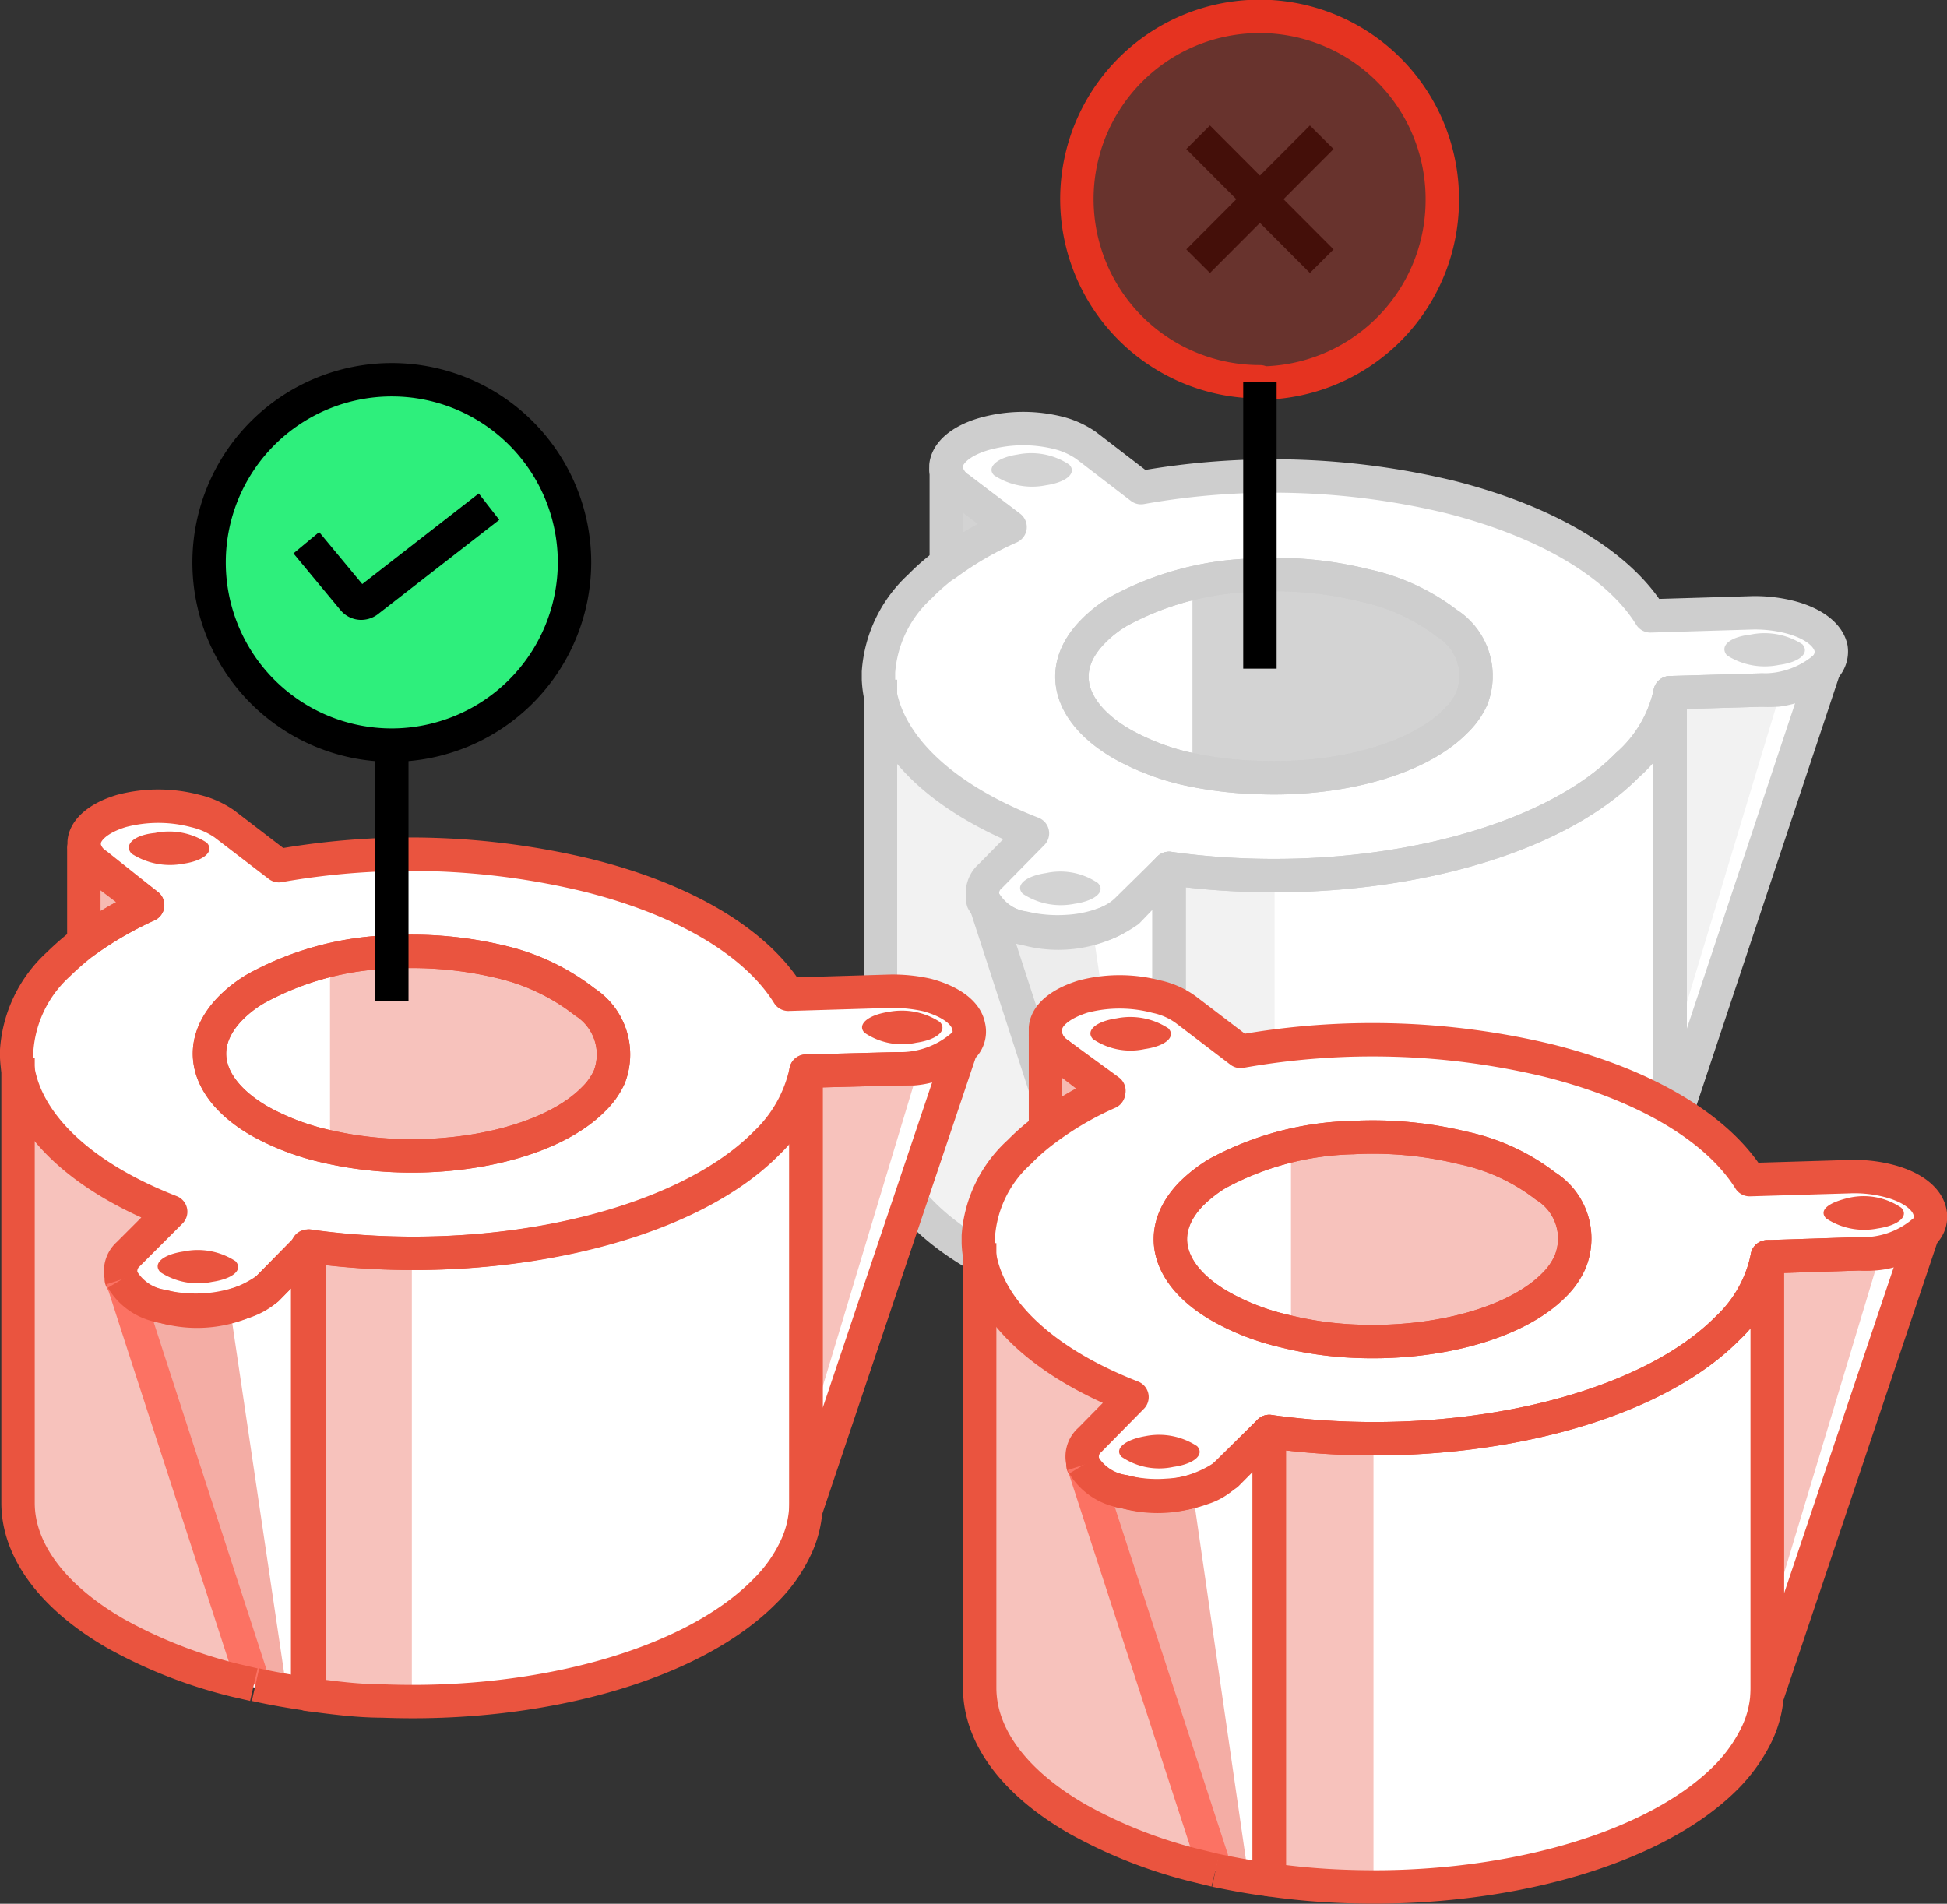 <svg xmlns="http://www.w3.org/2000/svg" viewBox="0 0 58.29 57"><rect x="0" y="0" width="58.29" height="57" fill="#333333" stroke="none"/><defs><style>.cls-1,.cls-10,.cls-11,.cls-13,.cls-6{fill:none;}.cls-1,.cls-14{stroke:#000;stroke-miterlimit:10;}.cls-2{fill:#fff;}.cls-3,.cls-4,.cls-5{fill:#d3d3d3;}.cls-3,.cls-7{opacity:0.3;}.cls-5,.cls-8,.cls-9{opacity:0.4;}.cls-6{stroke:#cecece;}.cls-10,.cls-11,.cls-13,.cls-6{stroke-linejoin:round;}.cls-7,.cls-8{fill:#e53320;}.cls-12,.cls-9{fill:#ea543f;}.cls-10{stroke:#ea543f;}.cls-11{stroke:#fc7263;}.cls-13{stroke:#e53320;}.cls-14{fill:#2eef7c;}</style></defs><g id="Layer_2" data-name="Layer 2"><g id="Layer_1-2" data-name="Layer 1"><line class="cls-1" x1="39.57" y1="4.11" x2="35.87" y2="7.82"></line><line class="cls-1" x1="39.57" y1="7.82" x2="35.87" y2="4.11"></line><path class="cls-2" d="M54.82,19.4c-.09-.42-.58-.76-1.26-.93a4.23,4.23,0,0,0-1.15-.12l-3,.09c-.93-1.49-3-2.8-6-3.56a22.42,22.42,0,0,0-9.25-.28l-1.64-1.26a2.55,2.55,0,0,0-.88-.39,4.29,4.29,0,0,0-2.19.05c-.7.21-1.09.57-1.12.94v.13l0,2.82a7.19,7.19,0,0,0-.77.66,3.84,3.84,0,0,0-1.24,2.57v.22l0,13.31c0,1.44,1,2.85,2.94,3.94A14.54,14.54,0,0,0,32.9,39l.52.12c.53.12,1.07.22,1.61.29.75.1,1.5.17,2.25.2,4.64.18,9.24-1.05,11.43-3.28a4.36,4.36,0,0,0,.93-1.3A3.16,3.16,0,0,0,50,33.67v.22L54.62,20A.7.7,0,0,0,54.82,19.4Z"></path><path class="cls-3" d="M33.42,39.11,32.9,39a14.54,14.54,0,0,1-3.6-1.4c-1.9-1.09-2.94-2.5-2.94-3.94l0-13.31c.08,1.78,1.73,3.49,4.61,4.61l-1.26,1.28a.67.67,0,0,0-.22.66l0,.09.74,2.28Z"></path><path class="cls-4" d="M44.06,20.82a2.33,2.33,0,0,1-.48.67c-1.13,1.14-3.49,1.77-5.88,1.68a11.4,11.4,0,0,1-2-.26V17.32a11.59,11.59,0,0,1,5.18.06,6.46,6.46,0,0,1,2.47,1.14A1.87,1.87,0,0,1,44.06,20.82Z"></path><path class="cls-3" d="M38.16,26.2V39.62l-.88,0A21.36,21.36,0,0,1,35,39.4V26A21.86,21.86,0,0,0,38.16,26.2Z"></path><path class="cls-5" d="M34.36,39l-.7-.12L30,27.78a2.13,2.13,0,0,0,.3.09,4.11,4.11,0,0,0,2.4-.14Z"></path><path class="cls-4" d="M30.24,15.78a10.08,10.08,0,0,0-1.91,1.11V14.07a.87.87,0,0,0,.38.55Z"></path><path class="cls-3" d="M53.36,20.54,49.87,32.11l0-11.38,2.48-.07C52.52,20.65,53.16,20.58,53.36,20.54Z"></path><path class="cls-6" d="M54.82,19.41c-.09-.43-.58-.77-1.26-.94a4.23,4.23,0,0,0-1.15-.12l-3,.09c-.92-1.49-3-2.8-6-3.56a22.59,22.59,0,0,0-9.25-.28l-1.64-1.26a2.55,2.55,0,0,0-.88-.39,4.33,4.33,0,0,0-2.2.05c-.7.21-1.08.57-1.12.94v.13a.87.87,0,0,0,.38.55l1.52,1.16a10.08,10.08,0,0,0-1.91,1.11,6.27,6.27,0,0,0-.77.67,3.84,3.84,0,0,0-1.24,2.56v.22c.08,1.78,1.73,3.49,4.61,4.61l-1.26,1.28a.67.67,0,0,0-.22.66l0,.09a1.69,1.69,0,0,0,1.21.8,4.44,4.44,0,0,0,1.31.11,3.76,3.76,0,0,0,1.06-.21,1.89,1.89,0,0,0,.71-.42L35,26c5.35.75,11.16-.49,13.72-3.09A4,4,0,0,0,50,20.74l2.75-.08a3.42,3.42,0,0,0,.46,0A2.51,2.51,0,0,0,54.62,20,.69.69,0,0,0,54.82,19.41ZM44.06,20.92a2.2,2.2,0,0,1-.48.67c-1.13,1.15-3.49,1.78-5.88,1.69A11.41,11.41,0,0,1,35.45,23a7.36,7.36,0,0,1-1.85-.72c-1.58-.91-2-2.24-.87-3.38a3.67,3.67,0,0,1,.77-.6,8.94,8.94,0,0,1,4.07-1.08,11,11,0,0,1,3.29.31,6.17,6.17,0,0,1,2.47,1.14A1.86,1.86,0,0,1,44.06,20.92Z"></path><path class="cls-6" d="M44.06,20.92a2.2,2.2,0,0,1-.48.67c-1.13,1.15-3.49,1.78-5.88,1.69A11.41,11.41,0,0,1,35.45,23a7.36,7.36,0,0,1-1.85-.72c-1.58-.91-2-2.24-.87-3.38a3.67,3.67,0,0,1,.77-.6,8.94,8.94,0,0,1,4.07-1.08,11,11,0,0,1,3.29.31,6.17,6.17,0,0,1,2.47,1.14A1.86,1.86,0,0,1,44.06,20.92Z"></path><polyline class="cls-6" points="33.42 39.12 30.22 29.26 29.48 26.98"></polyline><path class="cls-6" d="M29.48,27a1.69,1.69,0,0,0,1.21.8,3.63,3.63,0,0,0,3.08-.52L35,26V39.4c-.54-.07-1.08-.17-1.61-.29"></path><path class="cls-6" d="M50,20.74V33.67A3.16,3.16,0,0,1,49.64,35a4.53,4.53,0,0,1-.93,1.31c-2.2,2.22-6.79,3.45-11.43,3.27A21.36,21.36,0,0,1,35,39.4V26c5.35.75,11.16-.49,13.72-3.09A4,4,0,0,0,50,20.74Z"></path><path class="cls-6" d="M54.62,20,50,33.89V20.74l2.75-.08A2.84,2.84,0,0,0,54.62,20Z"></path><path class="cls-6" d="M33.42,39.11,32.9,39a14.54,14.54,0,0,1-3.6-1.4c-1.9-1.09-2.94-2.5-2.94-3.94l0-13.31"></path><path class="cls-6" d="M30.24,15.78a10.08,10.08,0,0,0-1.91,1.11V14.07a.87.87,0,0,0,.38.55Z"></path><path class="cls-4" d="M30.46,13.61a2.06,2.06,0,0,1,1.55.3c.24.25-.08.53-.7.62a2.07,2.07,0,0,1-1.55-.3C29.53,14,29.84,13.7,30.46,13.61Z"></path><path class="cls-4" d="M52.41,19a2.09,2.09,0,0,1,1.55.29c.23.26-.08.54-.71.62a2.09,2.09,0,0,1-1.55-.29C51.47,19.34,51.79,19.07,52.41,19Z"></path><path class="cls-4" d="M31.32,26.14a2,2,0,0,1,1.55.3c.24.25-.08.53-.7.62a2.07,2.07,0,0,1-1.55-.3C30.38,26.51,30.7,26.23,31.32,26.14Z"></path><path class="cls-2" d="M29,30.73c-.09-.43-.58-.76-1.26-.94a4.24,4.24,0,0,0-1.15-.11l-3,.09c-.92-1.5-3-2.81-6-3.56a22.59,22.59,0,0,0-9.25-.29L6.72,24.67a2.55,2.55,0,0,0-.88-.39,4.22,4.22,0,0,0-2.2,0c-.7.21-1.08.57-1.12.93v3a6.21,6.21,0,0,0-.77.66A3.82,3.82,0,0,0,.5,31.44v.22L.54,45c0,1.45,1,2.86,2.94,4a14.54,14.54,0,0,0,3.6,1.4l.52.12c.53.12,1.07.21,1.61.29.75.1,1.5.17,2.25.2,4.64.17,9.24-1,11.43-3.28a4.49,4.49,0,0,0,.93-1.3A3.16,3.16,0,0,0,24.13,45v.21l4.66-13.89A.68.68,0,0,0,29,30.73Z"></path><path class="cls-7" d="M7.6,50.44l-.52-.12a14.38,14.38,0,0,1-3.6-1.4C1.58,47.83.54,46.42.54,45l0-13.32c.08,1.78,1.73,3.5,4.61,4.62L3.84,37.55a.68.68,0,0,0-.21.67l0,.08.74,2.29Z"></path><path class="cls-7" d="M18.24,32.14a2.2,2.2,0,0,1-.48.67c-1.13,1.15-3.49,1.78-5.88,1.69a12.4,12.4,0,0,1-2-.26V28.65a10.26,10.26,0,0,1,1.89-.25,11,11,0,0,1,3.29.31,6.17,6.17,0,0,1,2.47,1.14A1.86,1.86,0,0,1,18.24,32.14Z"></path><path class="cls-7" d="M12.33,37.52V50.94h-.87c-.75,0-1.5-.1-2.25-.2V37.31A23.25,23.25,0,0,0,12.33,37.52Z"></path><path class="cls-8" d="M8.54,50.32l-.7-.11L4.17,39.11l.3.09a4,4,0,0,0,2.4-.15Z"></path><path class="cls-9" d="M4.42,27.1a10.89,10.89,0,0,0-1.91,1.11V25.4a.85.85,0,0,0,.38.54Z"></path><path class="cls-7" d="M27.54,31.86,24.05,43.44,24,32.06,26.48,32A9,9,0,0,0,27.54,31.86Z"></path><path class="cls-10" d="M29,30.73c-.08-.43-.58-.76-1.25-.94a4.68,4.68,0,0,0-1.15-.11l-3,.09c-.93-1.5-3-2.81-6-3.56a22.59,22.59,0,0,0-9.25-.29L6.72,24.67a2.55,2.55,0,0,0-.88-.39,4.33,4.33,0,0,0-2.2,0c-.7.21-1.09.57-1.12.93v.14a.85.85,0,0,0,.38.54L4.42,27.1a10.89,10.89,0,0,0-1.91,1.11,8.61,8.61,0,0,0-.77.67A3.84,3.84,0,0,0,.5,31.44v.22c.08,1.78,1.73,3.5,4.61,4.62L3.84,37.55a.68.68,0,0,0-.21.67l0,.08a1.68,1.68,0,0,0,1.21.81,4.44,4.44,0,0,0,1.31.11A4.24,4.24,0,0,0,7.24,39,2,2,0,0,0,8,38.59l1.26-1.28c5.34.75,11.16-.49,13.72-3.09a4.16,4.16,0,0,0,1.2-2.15L26.87,32l.47,0a2.45,2.45,0,0,0,1.46-.63A.64.64,0,0,0,29,30.73ZM18.24,32.25a2.2,2.2,0,0,1-.48.67c-1.13,1.14-3.49,1.77-5.88,1.68a11.29,11.29,0,0,1-2.25-.31,7.44,7.44,0,0,1-1.85-.72c-1.58-.91-2-2.24-.87-3.39a3.64,3.64,0,0,1,.77-.59,8.94,8.94,0,0,1,4.07-1.09,11.39,11.39,0,0,1,3.29.31A6.46,6.46,0,0,1,17.51,30,1.87,1.87,0,0,1,18.24,32.25Z"></path><path class="cls-10" d="M18.24,32.25a2.2,2.2,0,0,1-.48.67c-1.13,1.14-3.49,1.77-5.88,1.68a11.29,11.29,0,0,1-2.25-.31,7.44,7.44,0,0,1-1.85-.72c-1.58-.91-2-2.24-.87-3.39a3.64,3.64,0,0,1,.77-.59,8.94,8.94,0,0,1,4.07-1.09,11.39,11.39,0,0,1,3.29.31A6.46,6.46,0,0,1,17.51,30,1.87,1.87,0,0,1,18.24,32.25Z"></path><polyline class="cls-11" points="7.6 50.44 4.4 40.59 3.66 38.3"></polyline><path class="cls-10" d="M3.66,38.3a1.68,1.68,0,0,0,1.21.81A3.63,3.63,0,0,0,8,38.59l1.26-1.28V50.73c-.54-.08-1.08-.17-1.61-.29"></path><path class="cls-10" d="M24.13,32.07V45a3.16,3.16,0,0,1-.31,1.35,4.49,4.49,0,0,1-.93,1.3c-2.2,2.23-6.8,3.46-11.43,3.28-.75,0-1.5-.1-2.25-.2V37.31c5.34.75,11.16-.49,13.72-3.09A4.16,4.16,0,0,0,24.13,32.07Z"></path><path class="cls-10" d="M28.8,31.32,24.13,45.21V32.07L26.87,32A2.85,2.85,0,0,0,28.8,31.32Z"></path><path class="cls-10" d="M7.6,50.44l-.52-.12a14.38,14.38,0,0,1-3.6-1.4C1.58,47.83.54,46.42.54,45l0-13.32"></path><path class="cls-10" d="M4.42,27.1a10.89,10.89,0,0,0-1.91,1.11V25.4a.85.85,0,0,0,.38.54Z"></path><path class="cls-12" d="M4.64,24.94a2.07,2.07,0,0,1,1.55.29c.24.26-.08.54-.7.63a2.12,2.12,0,0,1-1.55-.3C3.7,25.3,4,25,4.64,24.94Z"></path><path class="cls-12" d="M26.59,30.3a2.08,2.08,0,0,1,1.55.3c.23.25-.08.53-.71.62a2,2,0,0,1-1.55-.3C25.65,30.67,26,30.39,26.59,30.3Z"></path><path class="cls-12" d="M5.5,37.47a2.07,2.07,0,0,1,1.55.29c.24.26-.08.53-.7.62a2.06,2.06,0,0,1-1.55-.29C4.56,37.83,4.88,37.56,5.5,37.47Z"></path><path class="cls-2" d="M57.78,36.29c-.08-.43-.58-.77-1.26-.94a4.12,4.12,0,0,0-1.14-.12l-3,.09c-.93-1.49-3-2.8-6-3.56a22.64,22.64,0,0,0-9.26-.28l-1.63-1.25a2.29,2.29,0,0,0-.88-.39,4.32,4.32,0,0,0-2.2,0c-.7.21-1.09.57-1.12.94v3a6.27,6.27,0,0,0-.77.67A3.75,3.75,0,0,0,29.29,37v.22l0,13.31c0,1.44,1,2.85,2.94,3.94a14.3,14.3,0,0,0,3.59,1.4l.53.13c.53.11,1.06.21,1.61.28a20.94,20.94,0,0,0,2.24.2c4.64.18,9.24-1,11.44-3.27a4.73,4.73,0,0,0,.93-1.31,3.28,3.28,0,0,0,.31-1.35v.22l4.66-13.89A.66.66,0,0,0,57.78,36.29Z"></path><path class="cls-7" d="M36.39,56l-.53-.13a14.3,14.3,0,0,1-3.59-1.4c-1.9-1.09-2.94-2.49-2.94-3.94l0-13.31c.07,1.78,1.73,3.49,4.6,4.61l-1.26,1.28a.66.66,0,0,0-.21.67l0,.08.74,2.28Z"></path><path class="cls-7" d="M47,37.7a2.34,2.34,0,0,1-.47.67c-1.13,1.14-3.5,1.77-5.88,1.68a11.51,11.51,0,0,1-2-.26V34.21A10.5,10.5,0,0,1,40.53,34a11.32,11.32,0,0,1,3.29.31,6.39,6.39,0,0,1,2.47,1.14A1.86,1.86,0,0,1,47,37.7Z"></path><path class="cls-7" d="M41.12,43.08V56.5l-.88,0a20.94,20.94,0,0,1-2.24-.2V42.86A21.72,21.72,0,0,0,41.12,43.08Z"></path><path class="cls-8" d="M37.33,55.88l-.71-.12L33,44.66a1.58,1.58,0,0,0,.31.09,4,4,0,0,0,2.39-.14Z"></path><path class="cls-9" d="M33.2,32.66a9.68,9.68,0,0,0-1.9,1.11V31a.87.87,0,0,0,.38.55Z"></path><path class="cls-7" d="M56.33,37.42,52.84,49l-.05-11.38,2.47-.07C55.49,37.53,56.13,37.46,56.33,37.42Z"></path><path class="cls-10" d="M57.78,36.29c-.09-.43-.58-.77-1.26-.94a4.12,4.12,0,0,0-1.14-.12l-3,.09c-.93-1.49-3-2.8-6-3.56a22.54,22.54,0,0,0-9.24-.28l-1.64-1.25a2.29,2.29,0,0,0-.88-.39,4.32,4.32,0,0,0-2.2,0c-.7.22-1.09.57-1.12.94V31a.87.87,0,0,0,.38.55l1.51,1.16a9.68,9.68,0,0,0-1.9,1.11,6.27,6.27,0,0,0-.77.67A3.75,3.75,0,0,0,29.29,37v.22c.07,1.78,1.73,3.49,4.6,4.61l-1.26,1.28a.66.66,0,0,0-.21.67l0,.08a1.69,1.69,0,0,0,1.22.8,4.13,4.13,0,0,0,1.31.11A3.56,3.56,0,0,0,36,44.56a1.72,1.72,0,0,0,.7-.42L38,42.86c5.34.75,11.15-.49,13.72-3.09a4,4,0,0,0,1.19-2.14l2.75-.09a3.42,3.42,0,0,0,.46,0,2.48,2.48,0,0,0,1.46-.62A.66.66,0,0,0,57.78,36.29ZM47,37.8a2.21,2.21,0,0,1-.47.67c-1.13,1.15-3.5,1.78-5.88,1.69a10.53,10.53,0,0,1-2.25-.32,7.07,7.07,0,0,1-1.85-.72c-1.58-.9-2-2.23-.88-3.38a4.27,4.27,0,0,1,.77-.6,8.94,8.94,0,0,1,4.07-1.08,11.32,11.32,0,0,1,3.29.31,6.11,6.11,0,0,1,2.47,1.14A1.85,1.85,0,0,1,47,37.8Z"></path><path class="cls-10" d="M47,37.8a2.21,2.21,0,0,1-.47.67c-1.13,1.15-3.5,1.78-5.88,1.69a10.53,10.53,0,0,1-2.25-.32,7.07,7.07,0,0,1-1.85-.72c-1.58-.9-2-2.23-.88-3.38a4.27,4.27,0,0,1,.77-.6,8.94,8.94,0,0,1,4.07-1.08,11.32,11.32,0,0,1,3.29.31,6.11,6.11,0,0,1,2.47,1.14A1.85,1.85,0,0,1,47,37.8Z"></path><polyline class="cls-11" points="36.39 56 33.18 46.14 32.44 43.86"></polyline><path class="cls-10" d="M32.44,43.86a1.69,1.69,0,0,0,1.22.8,3.57,3.57,0,0,0,3.07-.52L38,42.86V56.28c-.55-.07-1.08-.17-1.61-.28"></path><path class="cls-10" d="M52.91,37.63V50.55a3.2,3.2,0,0,1-.31,1.36,4.79,4.79,0,0,1-.92,1.3c-2.2,2.22-6.8,3.45-11.44,3.27a20.94,20.94,0,0,1-2.24-.2V42.86c5.34.75,11.15-.49,13.72-3.09A4,4,0,0,0,52.91,37.63Z"></path><path class="cls-10" d="M57.58,36.88,52.91,50.77V37.63l2.75-.09A2.79,2.79,0,0,0,57.58,36.88Z"></path><path class="cls-10" d="M36.39,56l-.53-.13a14.3,14.3,0,0,1-3.59-1.4c-1.9-1.09-2.94-2.49-2.94-3.94l0-13.31"></path><path class="cls-10" d="M33.2,32.66a9.68,9.68,0,0,0-1.9,1.11V31a.87.87,0,0,0,.38.55Z"></path><path class="cls-12" d="M33.43,30.49a2.08,2.08,0,0,1,1.55.3c.23.25-.08.53-.71.62a2,2,0,0,1-1.55-.3C32.49,30.86,32.81,30.58,33.43,30.49Z"></path><path class="cls-12" d="M55.37,35.86a2,2,0,0,1,1.55.3c.24.25-.08.53-.7.62a2.07,2.07,0,0,1-1.55-.3C54.44,36.23,54.75,36,55.37,35.86Z"></path><path class="cls-12" d="M34.29,43a2.08,2.08,0,0,1,1.55.3c.23.25-.08.53-.71.62a2,2,0,0,1-1.55-.3C33.35,43.39,33.66,43.11,34.29,43Z"></path><path class="cls-7" d="M37.72,11.43A5.47,5.47,0,1,1,43.18,6a5.48,5.48,0,0,1-5.46,5.47Z"></path><path class="cls-13" d="M37.72,11.43A5.47,5.47,0,1,1,43.18,6a5.48,5.48,0,0,1-5.46,5.47Z"></path><line class="cls-1" x1="37.72" y1="20.02" x2="37.72" y2="11.43"></line><path class="cls-14" d="M11.73,22.31a5.47,5.47,0,1,1,5.47-5.47,5.48,5.48,0,0,1-5.47,5.47Z"></path><path class="cls-14" d="M14.64,15.17,11,18a.33.33,0,0,1-.19.06.31.31,0,0,1-.23-.11l-1.41-1.7"></path><line class="cls-1" x1="11.73" y1="29.97" x2="11.73" y2="22.31"></line></g></g></svg>